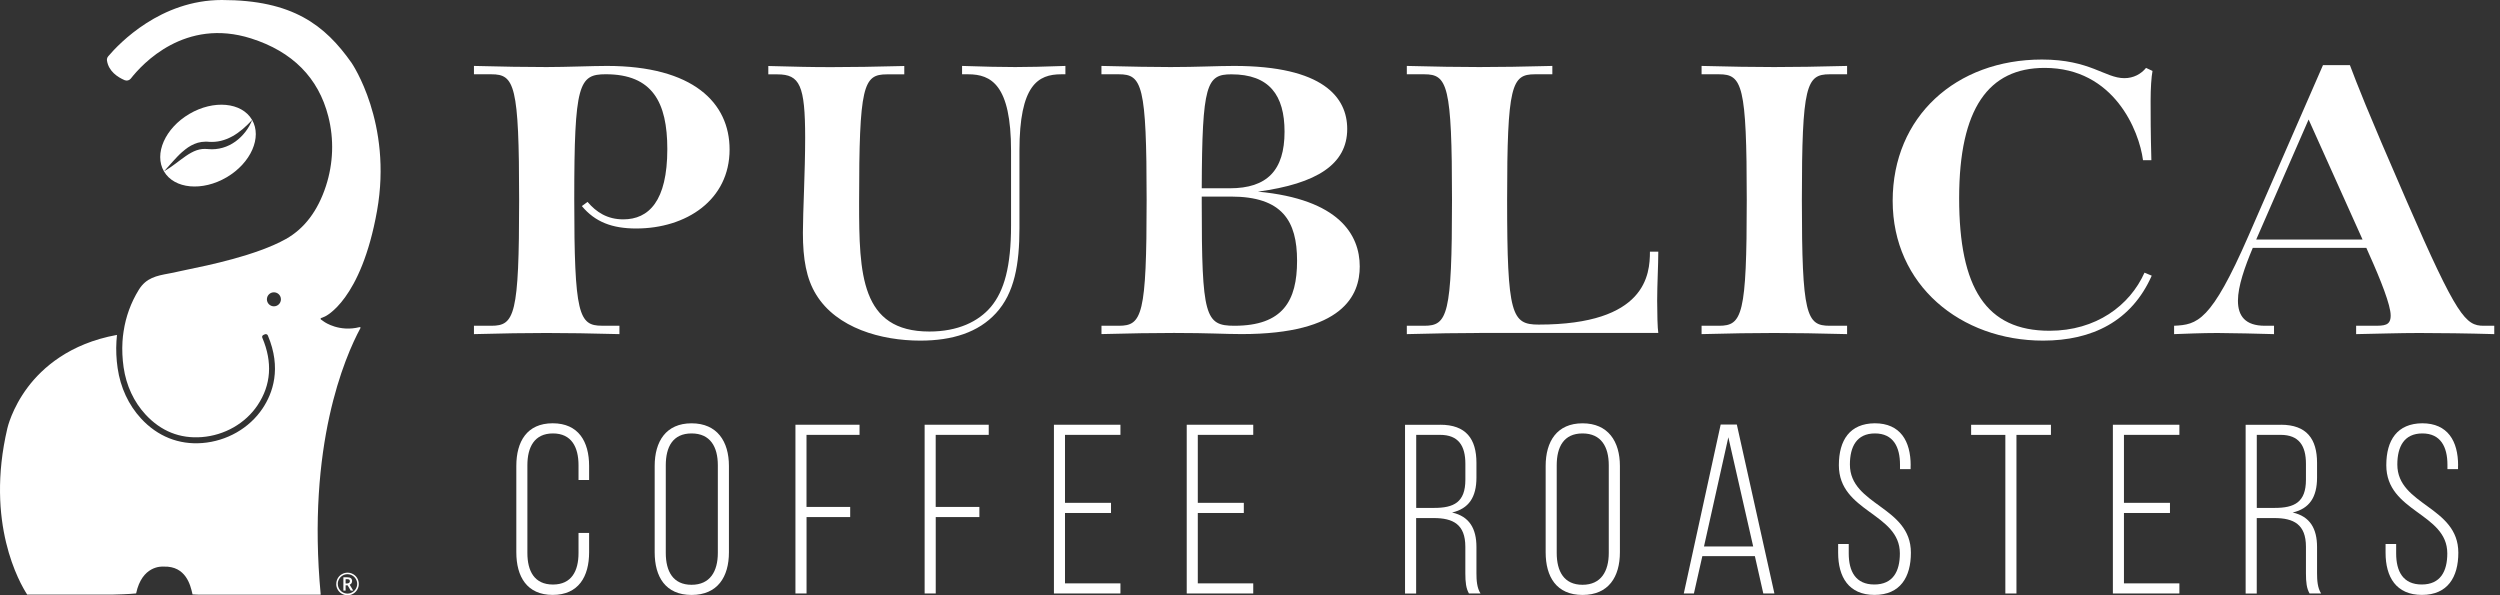 <svg xmlns="http://www.w3.org/2000/svg" fill="none" viewBox="0 0 378 90" height="90" width="378">
<rect x="0" y="0" width="378" height="90" fill="#333333" stroke="none"/>
<path fill="white" d="M93.658 50.519C89.235 50.403 85.733 50.348 82.63 50.348C79.526 50.348 76.08 50.403 71.662 50.519V49.255H74.302C77.803 49.255 78.493 47.648 78.493 30.241C78.493 12.834 77.803 11.232 74.302 11.232H71.662V9.968C76.086 10.084 79.532 10.139 82.63 10.139C85.728 10.139 89.467 9.968 91.764 9.968C104.803 9.968 110.314 15.54 110.314 22.603C110.314 30.241 103.764 34.548 96.188 34.548C92.57 34.548 89.986 33.571 87.975 31.158L88.837 30.528C90.157 32.08 91.825 33.168 94.238 33.168C98.087 33.168 100.898 30.412 100.898 22.543C100.898 15.479 98.656 11.227 91.593 11.227C87.517 11.227 86.827 12.663 86.827 30.125C86.827 47.587 87.517 49.249 91.018 49.249H93.658V50.514V50.519Z"></path>
<path fill="white" d="M152.87 22.78C152.87 12.845 149.883 11.232 146.381 11.232H145.465V9.968C148.739 10.084 151.556 10.139 153.505 10.139C155.455 10.139 157.813 10.084 161.088 9.968V11.232H160.458C156.957 11.232 154.14 12.839 154.14 22.78V34.499C154.14 39.955 153.395 44.318 150.578 47.366C147.939 50.238 144.029 51.502 139.147 51.502C133.232 51.502 126.511 49.608 123.408 44.555C121.917 42.142 121.398 39.154 121.398 35.194C121.398 31.98 121.74 26.06 121.74 20.836C121.74 12.911 120.934 11.243 117.548 11.243H116.168V9.979C120.42 10.095 122.601 10.15 125.7 10.15C128.798 10.15 132.304 10.095 136.728 9.979V11.243H134.088C130.526 11.243 129.897 12.911 129.897 30.655C129.897 41.396 130.129 50.127 140.522 50.127C144.829 50.127 147.933 48.631 149.827 46.394C151.837 43.981 152.87 40.308 152.87 34.101V22.785V22.78Z"></path>
<path fill="white" d="M166.538 49.255H169.178C172.679 49.255 173.37 47.648 173.37 30.241C173.37 12.834 172.679 11.232 169.178 11.232H166.538V9.968C170.962 10.084 174.64 10.139 176.992 10.139C181.013 10.139 184 9.968 186.585 9.968C200.082 9.968 203.699 14.734 203.699 19.5C203.699 24.84 199.104 27.772 190.202 28.976C202.495 30.125 205.593 35.526 205.593 40.292C205.593 44.599 203.125 50.514 187.734 50.514C185.088 50.514 182.907 50.343 177.512 50.343C174.408 50.343 170.962 50.398 166.544 50.514V49.249L166.538 49.255ZM185.95 28.468C191.577 28.468 194.223 25.768 194.223 19.908C194.223 14.397 191.925 11.238 186.182 11.238C182.449 11.238 181.758 12.674 181.703 28.468H185.955H185.95ZM181.703 29.727V30.76C181.703 47.874 182.222 49.255 186.64 49.255C193.991 49.255 196.117 45.466 196.117 39.43C196.117 33.394 193.875 29.722 186.121 29.722H181.698L181.703 29.727Z"></path>
<path fill="white" d="M223.685 50.348C220.581 50.348 217.135 50.403 212.712 50.519V49.255H215.352C218.853 49.255 219.543 47.648 219.543 30.241C219.543 12.834 218.853 11.232 215.352 11.232H212.712V9.968C217.135 10.084 220.581 10.139 223.685 10.139C226.789 10.139 230.29 10.084 234.714 9.968V11.232H232.068C228.567 11.232 227.877 12.839 227.877 30.241C227.877 47.642 228.567 49.078 232.643 49.078C248.895 49.078 249.47 41.496 249.47 38.05H250.734C250.734 40.115 250.563 43.047 250.563 45.461C250.563 47.355 250.618 49.652 250.734 50.343H223.68L223.685 50.348Z"></path>
<path fill="white" d="M279.28 50.519C274.856 50.403 271.355 50.348 268.252 50.348C265.148 50.348 261.702 50.403 257.278 50.519V49.255H259.918C263.419 49.255 264.11 47.648 264.11 30.241C264.11 12.834 263.419 11.232 259.918 11.232H257.278V9.968C261.702 10.084 265.148 10.139 268.252 10.139C271.355 10.139 274.856 10.084 279.28 9.968V11.232H276.635C273.133 11.232 272.443 12.839 272.443 30.241C272.443 47.642 273.133 49.255 276.635 49.255H279.28V50.519Z"></path>
<path fill="white" d="M325.343 41.678C322.3 48.57 316.325 51.502 308.919 51.502C296.455 51.502 286.172 43.114 286.172 30.368C286.172 17.622 295.764 9.001 308.742 9.001C316.037 9.001 318.274 11.818 321.207 11.818C322.587 11.818 323.736 11.188 324.481 10.266L325.459 10.725C325.288 11.641 325.172 13.309 325.172 15.264C325.172 17.219 325.172 20.03 325.288 24.221H324.023C323.449 19.798 319.66 10.266 309.145 10.266C300.702 10.266 296.223 16.357 296.223 29.965C296.223 43.572 300.298 50.011 309.891 50.011C316.899 50.011 322.013 46.223 324.249 41.225L325.343 41.684V41.678Z"></path>
<path fill="white" d="M377.15 50.52C373.129 50.404 368.877 50.349 365.779 50.349C362.681 50.349 359.632 50.464 356.247 50.52V49.255H358.887C360.494 49.255 361.471 49.255 361.471 47.703C361.471 46.151 359.98 42.363 358.196 38.398L357.793 37.481H340.618C339.414 40.353 338.376 43.28 338.376 45.467C338.376 47.764 339.47 49.255 342.452 49.255H343.832V50.52C342.165 50.464 336.94 50.349 335.273 50.349C332.975 50.349 330.335 50.464 328.723 50.52V49.255C332.224 49.084 334.295 48.681 339.978 35.642L351.233 9.852H355.308C356.402 12.724 357.661 16.115 363.923 30.473C371.506 47.935 372.825 49.255 375.526 49.255H377.133V50.52H377.15ZM349.062 18.07L341.137 36.222H357.219L349.062 18.07Z"></path>
<path fill="white" d="M89.074 70.456V72.571H87.473V70.345C87.473 67.612 86.418 65.535 83.607 65.535C80.796 65.535 79.741 67.612 79.741 70.345V83.61C79.741 86.344 80.796 88.382 83.607 88.382C86.418 88.382 87.473 86.338 87.473 83.61V80.584H89.074V83.5C89.074 87.183 87.473 89.95 83.569 89.95C79.664 89.95 78.068 87.178 78.068 83.5V70.45C78.068 66.767 79.67 64 83.569 64C87.467 64 89.074 66.772 89.074 70.45V70.456Z"></path>
<path fill="white" d="M98.987 70.456C98.987 66.739 100.699 64.005 104.565 64.005C108.431 64.005 110.215 66.739 110.215 70.456V83.505C110.215 87.222 108.503 89.956 104.565 89.956C100.627 89.956 98.987 87.222 98.987 83.505V70.456ZM100.666 83.61C100.666 86.382 101.76 88.42 104.565 88.42C107.37 88.42 108.536 86.377 108.536 83.61V70.345C108.536 67.573 107.404 65.535 104.565 65.535C101.726 65.535 100.666 67.578 100.666 70.345V83.61Z"></path>
<path fill="white" d="M128.549 76.652V78.182H121.95V89.735H120.271V64.221H129.963V65.751H121.944V76.647H128.544L128.549 76.652Z"></path>
<path fill="white" d="M148.082 76.652V78.182H141.483V89.735H139.804V64.221H149.496V65.751H141.477V76.647H148.077L148.082 76.652Z"></path>
<path fill="white" d="M167.985 76.034V77.564H161.027V88.205H169.41V89.735H159.354V64.221H169.41V65.751H161.027V76.028H167.985V76.034Z"></path>
<path fill="white" d="M188.065 76.034V77.564H181.107V88.205H189.49V89.735H179.433V64.221H189.49V65.751H181.107V76.028H188.065V76.034Z"></path>
<path fill="white" d="M217.77 64.221C221.669 64.221 223.238 66.369 223.238 69.981V72.207C223.238 75.194 222.072 76.906 219.554 77.492C222.177 78.077 223.238 79.933 223.238 82.705V86.676C223.238 87.73 223.309 88.901 223.856 89.735H222.106C221.669 88.968 221.559 88.056 221.559 86.676V82.666C221.559 79.275 219.698 78.331 216.782 78.331H214.12V89.741H212.441V64.227H217.765L217.77 64.221ZM216.826 76.796C219.814 76.796 221.564 75.957 221.564 72.532V70.125C221.564 67.391 220.51 65.751 217.737 65.751H214.131V76.796H216.826Z"></path>
<path fill="white" d="M233.703 70.456C233.703 66.739 235.415 64.005 239.281 64.005C243.146 64.005 244.93 66.739 244.93 70.456V83.505C244.93 87.222 243.218 89.956 239.281 89.956C235.343 89.956 233.703 87.222 233.703 83.505V70.456ZM235.376 83.61C235.376 86.382 236.47 88.42 239.275 88.42C242.08 88.42 243.246 86.377 243.246 83.61V70.345C243.246 67.573 242.114 65.535 239.275 65.535C236.437 65.535 235.376 67.578 235.376 70.345V83.61Z"></path>
<path fill="white" d="M257.394 84.085L256.119 89.735H254.589L260.167 64.188H262.608L268.29 89.735H266.611L265.336 84.085H257.389H257.394ZM257.648 82.628H265.082L261.326 66.115L257.643 82.628H257.648Z"></path>
<path fill="white" d="M288.884 70.384V70.931H287.282V70.273C287.282 67.579 286.26 65.535 283.494 65.535C280.727 65.535 279.705 67.54 279.705 70.235C279.705 76.431 288.928 76.542 288.928 83.572C288.928 87.255 287.326 89.95 283.427 89.95C279.529 89.95 277.927 87.255 277.927 83.572V82.257H279.529V83.677C279.529 86.41 280.583 88.376 283.394 88.376C286.205 88.376 287.26 86.41 287.26 83.677C287.26 77.552 278.037 77.442 278.037 70.34C278.037 66.513 279.716 64.033 283.466 64C287.332 64 288.895 66.695 288.895 70.379L288.884 70.384Z"></path>
<path fill="white" d="M303.209 89.735V65.756H298.034V64.227H310.101V65.756H304.888V89.735H303.209Z"></path>
<path fill="white" d="M328.099 76.034V77.564H321.141V88.205H329.524V89.735H319.467V64.221H329.524V65.751H321.141V76.028H328.099V76.034Z"></path>
<path fill="white" d="M344.87 64.221C348.769 64.221 350.338 66.369 350.338 69.981V72.207C350.338 75.194 349.172 76.906 346.654 77.492C349.277 78.077 350.338 79.933 350.338 82.705V86.676C350.338 87.73 350.41 88.901 350.956 89.735H349.206C348.769 88.968 348.659 88.056 348.659 86.676V82.666C348.659 79.275 346.798 78.331 343.882 78.331H341.22V89.741H339.541V64.227H344.865L344.87 64.221ZM343.921 76.796C346.908 76.796 348.659 75.957 348.659 72.532V70.125C348.659 67.391 347.604 65.751 344.832 65.751H341.226V76.796H343.921Z"></path>
<path fill="white" d="M371.655 70.384V70.931H370.053V70.273C370.053 67.579 369.031 65.535 366.265 65.535C363.498 65.535 362.476 67.54 362.476 70.235C362.476 76.431 371.699 76.542 371.699 83.572C371.699 87.255 370.097 89.95 366.198 89.95C362.299 89.95 360.698 87.255 360.698 83.572V82.257H362.299V83.677C362.299 86.41 363.354 88.376 366.165 88.376C368.976 88.376 370.031 86.41 370.031 83.677C370.031 77.552 360.808 77.442 360.808 70.34C360.808 66.513 362.487 64.033 366.237 64C370.103 64 371.666 66.695 371.666 70.379L371.655 70.384Z"></path>
<path fill="white" d="M38.472 51.978C38.993 51.978 39.416 51.555 39.416 51.033C39.416 50.512 38.993 50.089 38.472 50.089C37.95 50.089 37.527 50.512 37.527 51.033C37.527 51.555 37.95 51.978 38.472 51.978Z"></path>
<path fill="white" d="M48.545 48.09L49.114 47.863C49.163 47.841 54.592 45.456 57.011 31.859C59.369 18.594 53.211 9.582 53.151 9.493C49.13 3.794 44.254 0 33.546 0C24.301 0 18.055 6.517 16.36 8.516C16.205 8.698 16.139 8.935 16.177 9.178C16.432 10.774 17.768 11.658 18.845 12.122C19.171 12.26 19.557 12.161 19.778 11.879C21.518 9.653 27.979 2.64 37.964 5.81C44.221 7.798 48.153 11.763 49.638 17.595C50.522 21.052 50.4 24.691 49.285 28.115C48.064 31.87 46.027 34.565 43.232 36.134C38.77 38.63 31.392 40.137 28.244 40.784C27.686 40.9 27.25 40.988 27.029 41.043C26.516 41.17 26.002 41.27 25.511 41.358C23.688 41.7 22.109 41.993 20.988 43.815C19.789 45.754 19.022 47.874 18.685 50.122C18.607 50.625 18.547 51.138 18.519 51.657C18.442 52.922 18.503 54.231 18.69 55.54C19.088 58.295 20.237 60.764 22.009 62.68C24.34 65.198 27.2 66.347 30.514 66.088C33.954 65.823 37.108 64.017 38.947 61.267C40.996 58.202 41.233 54.767 39.659 51.061C39.593 50.906 39.659 50.724 39.814 50.652L39.946 50.592L40.04 50.547C40.217 50.47 40.427 50.547 40.499 50.724C42.603 55.694 41.239 59.466 39.698 61.764C37.704 64.746 34.297 66.695 30.58 66.988C27.029 67.264 23.826 65.983 21.335 63.288C19.436 61.233 18.21 58.594 17.785 55.661C17.586 54.286 17.525 52.922 17.608 51.597C17.624 51.282 17.652 50.973 17.685 50.663C17.685 50.652 17.674 50.641 17.663 50.641C10.489 51.95 6.392 55.639 4.21 58.533C1.78 61.758 1.118 64.735 1.112 64.762C-2.251 79.093 2.979 88.161 4.111 89.901C4.111 89.901 4.122 89.906 4.127 89.906H16.929C17.243 89.906 19.773 89.829 20.573 89.724C20.579 89.724 20.584 89.724 20.584 89.713C21.468 85.571 24.345 85.637 24.776 85.67C28.106 85.571 28.791 88.481 29.078 89.729C29.089 89.779 29.1 89.829 29.111 89.873C29.421 89.901 30.194 89.939 32.165 89.912H32.331H48.473C48.484 89.912 48.49 89.901 48.49 89.889C46.38 67.363 52.101 54.054 54.498 49.608C54.542 49.526 54.465 49.432 54.377 49.459C51.317 50.238 49.125 48.73 49.025 48.659L48.523 48.305C48.445 48.25 48.456 48.129 48.55 48.095L48.545 48.09ZM41.415 46.317C40.83 46.317 40.355 45.842 40.355 45.257C40.355 44.671 40.83 44.197 41.415 44.197C42.001 44.197 42.476 44.671 42.476 45.257C42.476 45.842 42.001 46.317 41.415 46.317Z"></path>
<path fill="white" d="M27.587 22.951C27.847 22.72 28.123 22.499 28.421 22.294C28.719 22.096 29.04 21.913 29.382 21.77C29.724 21.626 30.094 21.516 30.47 21.466C30.657 21.438 30.851 21.422 31.039 21.422C31.133 21.422 31.226 21.422 31.32 21.422L31.464 21.433L31.585 21.444C31.889 21.466 32.198 21.46 32.502 21.438C32.651 21.427 32.806 21.405 32.955 21.383C33.104 21.361 33.253 21.333 33.402 21.295C33.999 21.151 34.573 20.919 35.125 20.615C35.678 20.312 36.202 19.936 36.705 19.511C36.953 19.301 37.196 19.075 37.434 18.843C37.55 18.727 37.671 18.605 37.787 18.484C37.848 18.423 37.903 18.362 37.958 18.302L38.041 18.208L38.085 18.158L38.107 18.136L38.118 18.125V18.141L38.107 18.169L38.085 18.23L38.036 18.351C38.002 18.428 37.969 18.511 37.931 18.589C37.859 18.743 37.776 18.898 37.693 19.047C37.522 19.345 37.334 19.638 37.119 19.914C36.694 20.466 36.191 20.969 35.611 21.389C35.031 21.808 34.374 22.14 33.673 22.338C33.496 22.388 33.319 22.432 33.137 22.465C32.955 22.499 32.773 22.521 32.59 22.543C32.226 22.581 31.856 22.576 31.491 22.543L31.359 22.532H31.248C31.177 22.515 31.105 22.515 31.028 22.515C30.884 22.515 30.735 22.515 30.591 22.532C30.304 22.565 30.017 22.62 29.735 22.72C29.454 22.819 29.172 22.94 28.901 23.095C28.625 23.244 28.355 23.415 28.09 23.598C27.018 24.338 25.98 25.243 24.793 25.912C24.793 25.912 24.793 25.923 24.798 25.928C26.355 28.573 30.597 28.965 34.269 26.806C37.942 24.647 39.659 20.748 38.102 18.103C36.544 15.457 32.303 15.065 28.631 17.225C24.964 19.384 23.246 23.272 24.793 25.917L26.14 24.409C26.593 23.912 27.051 23.41 27.576 22.951H27.587Z"></path>
<path fill="white" d="M50.842 88.288C50.842 87.985 50.919 87.703 51.069 87.438C51.218 87.173 51.428 86.963 51.693 86.814C51.958 86.665 52.239 86.587 52.549 86.587C52.858 86.587 53.134 86.665 53.399 86.814C53.664 86.963 53.874 87.173 54.023 87.438C54.172 87.703 54.25 87.985 54.25 88.294C54.25 88.603 54.178 88.868 54.029 89.133C53.88 89.398 53.675 89.603 53.41 89.763C53.145 89.923 52.858 90 52.543 90C52.228 90 51.941 89.923 51.676 89.768C51.411 89.614 51.207 89.404 51.058 89.144C50.908 88.885 50.837 88.603 50.837 88.305L50.842 88.288ZM51.08 88.288C51.08 88.548 51.146 88.796 51.279 89.023C51.411 89.249 51.588 89.431 51.814 89.558C52.041 89.686 52.284 89.752 52.543 89.752C52.803 89.752 53.051 89.686 53.272 89.553C53.493 89.42 53.675 89.244 53.808 89.017C53.94 88.791 54.007 88.548 54.007 88.283C54.007 88.018 53.94 87.775 53.808 87.554C53.675 87.333 53.498 87.151 53.272 87.018C53.046 86.886 52.803 86.819 52.538 86.819C52.273 86.819 52.029 86.886 51.809 87.018C51.588 87.151 51.406 87.327 51.273 87.554C51.14 87.78 51.074 88.023 51.074 88.288H51.08ZM53.233 87.874C53.233 87.996 53.2 88.101 53.139 88.194C53.079 88.288 52.985 88.355 52.869 88.404L53.41 89.299H53.029L52.56 88.498H52.256V89.299H51.919V87.283H52.51C52.758 87.283 52.946 87.333 53.062 87.432C53.178 87.532 53.239 87.681 53.239 87.88L53.233 87.874ZM52.256 88.216H52.499C52.62 88.216 52.714 88.183 52.792 88.123C52.869 88.062 52.902 87.979 52.902 87.885C52.902 87.769 52.869 87.692 52.803 87.642C52.736 87.593 52.637 87.57 52.493 87.57H52.256V88.222V88.216Z"></path>
</svg>
